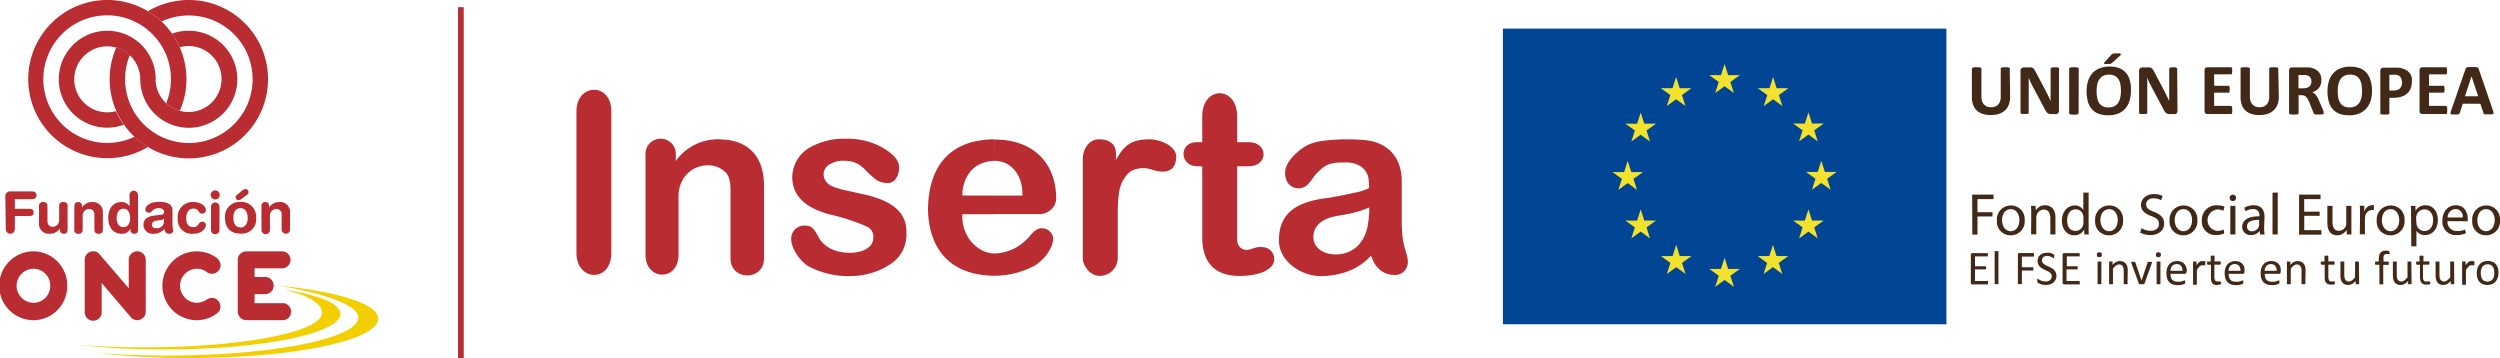 <?xml version="1.0" encoding="UTF-8"?>
<svg xmlns="http://www.w3.org/2000/svg" viewBox="0 0 552.47 79.17">
  <defs>
    <style>.cls-1{fill:#f4cf00;}.cls-2{fill:#b92c32;}.cls-3{fill:#004694;}.cls-4{fill:#f3e22d;}.cls-5{fill:#412817;}</style>
  </defs>
  <title>logo-color-inserta</title>
  <g id="Capa_2" data-name="Capa 2">
    <g id="Capa_1-2" data-name="Capa 1">
      <path class="cls-1" d="M61.64,63.13h.13l-.13,0h0"></path>
      <path class="cls-1" d="M61.77,63.14c10.32,1.78,17.41,4.4,17.41,7,0,4.66-19,8.43-42.34,8.43-5.57,0-10.88-.21-15.75-.6a177.87,177.87,0,0,0,20.75,1.15c23,0,41.74-3.9,41.74-8.7,0-3.28-8.87-5.93-21.81-7.3"></path>
      <path class="cls-1" d="M62.92,64l.15,0-.15,0Z"></path>
      <path class="cls-1" d="M63.07,64.07c5.14,1.25,8.08,3,8.08,5.07,0,4.22-17.58,7.62-39.26,7.62-5.15,0-10.08-.2-14.59-.54a168.91,168.91,0,0,0,19.24,1c21.37,0,38.69-3.53,38.69-7.87,0-2.25-4.67-4.08-12.16-5.32"></path>
      <path class="cls-2" d="M1.18,43.53A1.07,1.07,0,0,1,2.41,42.3H7c.61,0,1.06.19,1.06.84S7.63,44,7,44H3.28v2.14H6.44c.55,0,1,.15,1,.8s-.43.8-1,.8H3.28V50.6a1,1,0,0,1-1,1.06,1,1,0,0,1-1-1.06Z"></path>
      <path class="cls-2" d="M14.94,50.72c0,.57-.25.94-.84.94s-.84-.37-.84-.94v-.24h0A2.7,2.7,0,0,1,11,51.66,2.2,2.2,0,0,1,8.62,49.2V45.58a.83.83,0,0,1,.94-.93.83.83,0,0,1,.93.93v3.25c0,.75.37,1.29,1.17,1.29a1.44,1.44,0,0,0,1.41-1.46V45.58a.83.83,0,0,1,.94-.93.83.83,0,0,1,.93.93Z"></path>
      <path class="cls-2" d="M16.43,45.58c0-.56.26-.93.85-.93s.84.37.84.93v.25h0a2.66,2.66,0,0,1,2.26-1.18,2.2,2.2,0,0,1,2.35,2.45v3.62a.83.83,0,0,1-.93.94.84.84,0,0,1-.94-.94V47.47c0-.75-.36-1.29-1.17-1.29a1.45,1.45,0,0,0-1.42,1.47v3.07a.83.83,0,0,1-.93.94.83.83,0,0,1-.93-.94Z"></path>
      <path class="cls-2" d="M27.26,50.2c1.09,0,1.5-1,1.5-2s-.36-2.09-1.5-2.07-1.48,1.19-1.48,2.07c0,1.09.49,2,1.48,2m3.26.57c0,.58-.27.89-.84.89a.77.77,0,0,1-.84-.89v-.29h0a2,2,0,0,1-2,1.18c-1.55,0-2.92-1.14-2.92-3.55,0-1.79.91-3.46,2.87-3.46a2,2,0,0,1,1.84.94h0V43.07a.93.93,0,0,1,1.86,0Z"></path>
      <path class="cls-2" d="M36.25,48.35a1.73,1.73,0,0,1-.81.29l-.68.1c-.77.12-1.19.37-1.19.92s.39.77,1,.77a1.49,1.49,0,0,0,1.65-1.36Zm1.86,1.34a6.66,6.66,0,0,0,.19,1.25.78.78,0,0,1-.84.72,1,1,0,0,1-1.1-1.09,3.22,3.22,0,0,1-2.55,1.09,2,2,0,0,1-2.11-1.9c0-1.55,1.18-2,2.61-2.15l1.13-.13c.45,0,.81-.15.81-.69S35.7,46,35.07,46c-1.38,0-1.41,1-2.16,1a.74.74,0,0,1-.79-.72c0-.74,1.05-1.68,3-1.68s3,.57,3,1.91Z"></path>
      <path class="cls-2" d="M42.78,44.65c1.55,0,2.72.88,2.72,1.75a.79.79,0,0,1-.87.8c-.88,0-.56-1.1-1.9-1.1-.73,0-1.58.51-1.58,2.19,0,1.16.54,1.91,1.57,1.91,1.3,0,1-1.2,2-1.2a.74.74,0,0,1,.78.71c0,.82-.92,1.94-2.83,1.94a3.09,3.09,0,0,1-3.39-3.36,3.3,3.3,0,0,1,3.5-3.64"></path>
      <path class="cls-2" d="M46.63,45.58a.94.94,0,0,1,1.87,0v5.14a.94.94,0,1,1-1.87,0Zm.93-3.5a1,1,0,1,1-1,1,1,1,0,0,1,1-1"></path>
      <path class="cls-2" d="M53.38,42.21a1.57,1.57,0,0,1,.86-.43.69.69,0,0,1,.69.7.89.89,0,0,1-.48.69L53.31,44a.92.92,0,0,1-.59.23.62.62,0,0,1-.65-.63c0-.23.09-.38.37-.61Zm-.23,8.07c1.11,0,1.59-1,1.59-2.13S54.24,46,53.15,46s-1.58.9-1.58,2.12.47,2.13,1.58,2.13m0-5.63a3.26,3.26,0,0,1,3.45,3.5,3.16,3.16,0,0,1-3.45,3.5c-2.54,0-3.44-1.64-3.44-3.5a3.25,3.25,0,0,1,3.44-3.5"></path>
      <path class="cls-2" d="M57.78,45.58c0-.56.26-.93.85-.93s.84.37.84.93v.25h0a2.63,2.63,0,0,1,2.25-1.18A2.2,2.2,0,0,1,64.1,47.1v3.62a.93.93,0,1,1-1.86,0V47.47a1.13,1.13,0,0,0-1.18-1.29,1.45,1.45,0,0,0-1.41,1.47v3.07a.94.94,0,1,1-1.87,0Z"></path>
      <path class="cls-2" d="M11.1,63.15a3.71,3.71,0,0,1-3.67,3.76,3.76,3.76,0,0,1,0-7.52,3.71,3.71,0,0,1,3.67,3.76m3.76,0a7.53,7.53,0,0,0-7.43-7.61,7.61,7.61,0,0,0,0,15.22,7.52,7.52,0,0,0,7.43-7.61"></path>
      <path class="cls-2" d="M22,56.19a1.65,1.65,0,0,0-1.4-.66,1.87,1.87,0,0,0-1.88,1.88V68.86a1.88,1.88,0,1,0,3.75,0V62.54L29,70.2a1.94,1.94,0,0,0,1.33.55,1.88,1.88,0,0,0,1.88-1.88V57.41a1.88,1.88,0,0,0-3.76,0v6.3Z"></path>
      <path class="cls-2" d="M43.5,55.54a7.61,7.61,0,0,0,0,15.22,7.29,7.29,0,0,0,4.41-1.48,1.79,1.79,0,0,0,.8-1.52,1.93,1.93,0,0,0-1.92-1.94,2.13,2.13,0,0,0-1,.33,4.26,4.26,0,0,1-2.24.76,3.76,3.76,0,0,1,0-7.52,3.52,3.52,0,0,1,2.11.7,1.9,1.9,0,0,0,1.18.41,1.93,1.93,0,0,0,1.92-1.93A2.18,2.18,0,0,0,47.89,57a7.27,7.27,0,0,0-4.39-1.45"></path>
      <path class="cls-2" d="M58.59,61.21H56.26V59.3h6.06a1.88,1.88,0,1,0,0-3.76H54.43a1.9,1.9,0,0,0-1.89,1.9V68.86a1.89,1.89,0,0,0,1.89,1.89h7.89a1.88,1.88,0,1,0,0-3.75H56.26V65h2.33a1.89,1.89,0,0,0,1.89-1.88,1.92,1.92,0,0,0-1.89-1.92"></path>
      <path class="cls-2" d="M27.36,27.56a17,17,0,0,1-1.72-3,7.29,7.29,0,1,1,5.35-7h3.42A10.71,10.71,0,1,0,23.7,28.22a10.56,10.56,0,0,0,3.66-.66"></path>
      <path class="cls-2" d="M32.66,32.5a17.48,17.48,0,1,1,8.54-15,17.35,17.35,0,0,1-1.47,7,7.36,7.36,0,0,1-3-1.68,14.1,14.1,0,1,0-7,7.4,18.12,18.12,0,0,0,3,2.25"></path>
      <path class="cls-2" d="M38,7.44a17.13,17.13,0,0,1,1.72,3,7.29,7.29,0,1,1-5.34,7H31A10.72,10.72,0,1,0,41.69,6.8,10.55,10.55,0,0,0,38,7.44"></path>
      <path class="cls-2" d="M32.7,2.47a17.72,17.72,0,0,1,9-2.47,17.5,17.5,0,1,1-16,10.48,7.41,7.41,0,0,1,3,1.68,14.09,14.09,0,1,0,13-8.74,14,14,0,0,0-6,1.34,17.63,17.63,0,0,0-3-2.29"></path>
      <rect class="cls-2" x="101.22" y="1.59" width="1.26" height="77.58"></rect>
      <path class="cls-2" d="M135.1,24.57V55.88c0,6.63-7.71,6.35-7.71,0V24.57C127.39,18.35,135.1,18.18,135.1,24.57Z"></path>
      <path class="cls-2" d="M159.31,30.79a11.5,11.5,0,0,0-9.88,4.66l-.09.18V34.18a3.35,3.35,0,1,0-6.69,0V56.3c0,5.78,7.29,5.93,7.29,0V43.43c0-4.36,3.21-6.89,6.29-6.89a5.33,5.33,0,0,1,4.27,1.72c.9,1.09.94,2.64.94,4.36V57.14c0,4.94,7.39,5,7.39,0V41c0-7.4-4.52-10.1-9.52-10.19"></path>
      <path class="cls-2" d="M219.66,35.54h.28c4.18.14,6.07,4.05,6,7.31v.37h-6.31V47.3h10a3.61,3.61,0,0,0,2.63-1,3.21,3.21,0,0,0,1.14-2.54c0-6.72-4.1-12.92-13.63-12.92h-.09Zm0,25.4V56H220a10.09,10.09,0,0,0,6.48-2.73c1.09-.87,1.58-2.05,2.89-2.67a2.51,2.51,0,0,1,3.37,2c0,2.37-2.23,5.1-4.4,6.27A19.13,19.13,0,0,1,220,60.94Zm-7-17.74c0-3,1.53-7.39,7-7.66V30.79c-9.7.09-14.49,5.93-14.58,15.46.09,7,3.34,14.51,14.58,14.69V56c-3.25,0-7.22-3.34-7-8.67h7V43.22Z"></path>
      <path class="cls-2" d="M254.05,30.79c-3.9,0-5.6,1.2-7.44,4.57h0V33.91c0-2.35-1.88-3.18-3.87-3.12s-3.45,2-3.45,4.38v22c0,1.3,1.38,3.81,3.82,3.8a4,4,0,0,0,3.9-3.8V47.52c0-3.54.21-6,1.12-7.56s1.79-2.7,4.39-2.81a6.54,6.54,0,0,1,1.67.22c.67.2,5.66,2.17,5.74-2.76,0-2.28-3.43-3.82-5.88-3.82"></path>
      <path class="cls-2" d="M275.89,36.74c4.47,0,4.45-5.32,0-5.32H273.4V25.75c0-6.86-7.72-6.86-7.72,0v5.67h-1.19c-4,0-3.86,5.32.11,5.32h1.08v16c.1,4.72,2.27,8.24,8.26,8.24,4,0,7.28-1.2,7.63-3.35a2.62,2.62,0,0,0-2.36-3c-1.49-.21-2.28.35-3.27.54a2,2,0,0,1-1.9-.55,2.23,2.23,0,0,1-.64-1.72V36.74Z"></path>
      <path class="cls-2" d="M309.77,50.34v-10c.07-4.15-1.67-7.16-4.89-8.55-1.38-.71-3.52-1-7.52-1h-.81c-3.9.18-6.35.42-8.34,1.7-2.18,1.44-3.95,3.42-4.18,5.22-.21,1.53.41,3.87,3,3.9,2.14,0,2.8-2.25,4.07-3.43s2-2.27,5.47-2.27h.72a6.12,6.12,0,0,1,3.06.65,4,4,0,0,1,2.09,3c.11,1.27.11,2,.11,2a12.32,12.32,0,0,1-3.43,1.07l-2.32.5-2.86.54c-6.45.73-11.31,2.71-11.31,9.42,0,5,5.38,7.89,8.95,7.91a16.94,16.94,0,0,0,5-.63A13.23,13.23,0,0,0,303,56.48h0c.95,3.09,3.09,4.28,5.1,4.28a2.81,2.81,0,0,0,3-2.66c.19-1.77-1.28-3.5-1.28-7.89m-7.53-.47c-.86,4.62-3.94,6.47-7.05,6.49h0c-3,0-5-1.64-5-3.81,0-2.73,2.14-4.22,5.59-4.76,0,0,2.56-.43,3.24-.64a22.37,22.37,0,0,0,3.52-1.18h0A18.39,18.39,0,0,1,302.24,49.74Z"></path>
      <path class="cls-2" d="M190.56,42.89,187,42.08a14.23,14.23,0,0,1-3.27-1,3,3,0,0,1-1.72-2.3,2.62,2.62,0,0,1,1.64-2.62,5.39,5.39,0,0,1,2.92-.63c3.42,0,4.47,2,5.65,3s1.88,1.92,4,1.92c1.9,0,2.74-2.48,2.4-4.08s-2.07-3-4.53-4.24a16,16,0,0,0-7.25-1.47,15.43,15.43,0,0,0-8,2,7.7,7.7,0,0,0-3.76,6.45c0,3.7,2.33,6.69,8.22,8.26a44.1,44.1,0,0,1,8.27,2.7A2.44,2.44,0,0,1,193,52.51c0,2-2.08,3.35-5.17,3.35s-5-1.06-6.22-2.41-1.43-3.63-3.66-3.59a2.87,2.87,0,0,0-3.1,3.06c0,1.82,1.8,4.7,3.76,5.89A18.62,18.62,0,0,0,188.21,61a16.07,16.07,0,0,0,8.53-2.61,7.77,7.77,0,0,0,3.57-7c.09-5.54-4.94-7.44-9.75-8.53"></path>
      <rect class="cls-3" x="332.12" y="6.32" width="98.01" height="65.34"></rect>
      <polygon class="cls-4" points="379.04 20.56 381.11 19.05 383.17 20.56 382.39 18.12 384.49 16.61 381.9 16.61 381.11 14.14 380.31 16.61 377.73 16.61 379.82 18.12 379.04 20.56"></polygon>
      <polygon class="cls-4" points="368.34 23.44 370.4 21.93 372.47 23.44 371.69 21 373.78 19.49 371.19 19.49 370.4 17.01 369.61 19.49 367.02 19.49 369.12 21 368.34 23.44"></polygon>
      <polygon class="cls-4" points="362.57 24.86 361.78 27.34 359.19 27.33 361.29 28.84 360.5 31.28 362.57 29.77 364.64 31.28 363.86 28.84 365.95 27.33 363.37 27.33 362.57 24.86"></polygon>
      <polygon class="cls-4" points="359.7 40.46 361.77 41.97 360.98 39.53 363.08 38.02 360.49 38.02 359.7 35.55 358.91 38.03 356.32 38.02 358.42 39.53 357.63 41.97 359.7 40.46"></polygon>
      <polygon class="cls-4" points="363.37 48.74 362.57 46.27 361.78 48.75 359.19 48.74 361.29 50.25 360.5 52.69 362.57 51.18 364.64 52.69 363.86 50.25 365.95 48.74 363.37 48.74"></polygon>
      <polygon class="cls-4" points="371.21 56.59 370.42 54.12 369.63 56.59 367.04 56.59 369.14 58.1 368.35 60.54 370.42 59.03 372.49 60.54 371.7 58.1 373.8 56.59 371.21 56.59"></polygon>
      <polygon class="cls-4" points="381.9 59.43 381.11 56.96 380.32 59.44 377.73 59.43 379.83 60.94 379.04 63.38 381.11 61.87 383.18 63.38 382.39 60.94 384.49 59.43 381.9 59.43"></polygon>
      <polygon class="cls-4" points="392.59 56.59 391.8 54.12 391 56.59 388.42 56.59 390.51 58.1 389.73 60.54 391.8 59.03 393.87 60.54 393.08 58.1 395.18 56.59 392.59 56.59"></polygon>
      <polygon class="cls-4" points="400.44 48.74 399.64 46.27 398.85 48.75 396.26 48.74 398.36 50.25 397.57 52.69 399.64 51.18 401.71 52.69 400.92 50.25 403.02 48.74 400.44 48.74"></polygon>
      <polygon class="cls-4" points="405.87 37.99 403.28 37.99 402.48 35.52 401.69 38 399.1 37.99 401.2 39.5 400.42 41.94 402.48 40.43 404.55 41.94 403.77 39.5 405.87 37.99"></polygon>
      <polygon class="cls-4" points="397.57 31.25 399.64 29.74 401.71 31.25 400.92 28.81 403.02 27.3 400.44 27.3 399.64 24.83 398.85 27.31 396.26 27.3 398.36 28.81 397.57 31.25"></polygon>
      <polygon class="cls-4" points="391.83 17.02 391.04 19.49 388.45 19.49 390.55 21 389.76 23.44 391.83 21.93 393.89 23.44 393.11 21 395.21 19.49 392.62 19.49 391.83 17.02"></polygon>
      <path class="cls-5" d="M444.21,21.39a4.77,4.77,0,0,1-.28,1.7,3.32,3.32,0,0,1-.82,1.27,3.51,3.51,0,0,1-1.34.79,5.79,5.79,0,0,1-1.84.27,5.92,5.92,0,0,1-1.75-.24,3.3,3.3,0,0,1-1.31-.74,3.17,3.17,0,0,1-.82-1.24,4.78,4.78,0,0,1-.29-1.73V15.18a.24.24,0,0,1,.05-.14.31.31,0,0,1,.17-.1,1.87,1.87,0,0,1,.33-.07l.51,0,.5,0a1.56,1.56,0,0,1,.32.07.31.31,0,0,1,.17.1.2.2,0,0,1,.06.14v6.11a3.41,3.41,0,0,0,.15,1.07,2,2,0,0,0,.43.74,1.84,1.84,0,0,0,.68.45,2.52,2.52,0,0,0,.89.15,2.23,2.23,0,0,0,.88-.16,1.63,1.63,0,0,0,.67-.44,2,2,0,0,0,.42-.72,2.91,2.91,0,0,0,.15-1V15.18a.23.23,0,0,1,0-.14.35.35,0,0,1,.17-.1,1.73,1.73,0,0,1,.32-.07l.51,0,.5,0a1.73,1.73,0,0,1,.32.07.35.35,0,0,1,.17.1.23.23,0,0,1,0,.14Z"></path>
      <path class="cls-5" d="M455,24.5a.67.67,0,0,1-.07.33.61.61,0,0,1-.17.24.77.77,0,0,1-.25.14,1,1,0,0,1-.3,0h-.9a1.68,1.68,0,0,1-.48-.05,1,1,0,0,1-.38-.21,1.92,1.92,0,0,1-.33-.39,6.16,6.16,0,0,1-.36-.66l-2.57-4.83c-.15-.29-.3-.6-.46-.93s-.29-.66-.41-1h0c0,.38,0,.76,0,1.14s0,.78,0,1.18v5.41a.26.26,0,0,1,0,.15.28.28,0,0,1-.15.1,1,1,0,0,1-.29.07,3.14,3.14,0,0,1-.48,0,3,3,0,0,1-.46,0,1,1,0,0,1-.29-.07.26.26,0,0,1-.14-.1.26.26,0,0,1,0-.15V15.65a.71.71,0,0,1,.22-.57.84.84,0,0,1,.54-.18h1.13a1.91,1.91,0,0,1,.51,0,1,1,0,0,1,.37.17,1.42,1.42,0,0,1,.31.33,5.74,5.74,0,0,1,.29.52l2,3.79.34.67c.12.22.23.44.34.66s.21.44.31.66.2.42.29.64h0c0-.38,0-.77,0-1.17s0-.79,0-1.16V15.21a.27.27,0,0,1,.05-.15.41.41,0,0,1,.16-.11,1.48,1.48,0,0,1,.3-.07l.47,0,.45,0a1.23,1.23,0,0,1,.29.07.4.4,0,0,1,.14.11.37.37,0,0,1,0,.15Z"></path>
      <path class="cls-5" d="M459.35,25a.24.24,0,0,1-.05.14.32.32,0,0,1-.17.11,1.22,1.22,0,0,1-.32.06,4.35,4.35,0,0,1-1,0,1.14,1.14,0,0,1-.32-.06.4.4,0,0,1-.18-.11.24.24,0,0,1-.05-.14V15.18a.24.24,0,0,1,.05-.14.39.39,0,0,1,.18-.1,1.73,1.73,0,0,1,.32-.07l.51,0,.51,0a1.73,1.73,0,0,1,.32.07.31.31,0,0,1,.17.1.24.24,0,0,1,.05.14Z"></path>
      <path class="cls-5" d="M470.91,20a7.75,7.75,0,0,1-.32,2.3,4.56,4.56,0,0,1-.95,1.72,4.13,4.13,0,0,1-1.56,1.08,5.75,5.75,0,0,1-2.16.37,6.36,6.36,0,0,1-2.1-.31,3.58,3.58,0,0,1-1.5-1,4.13,4.13,0,0,1-.9-1.64,8.33,8.33,0,0,1-.3-2.37,7.22,7.22,0,0,1,.32-2.26,4.55,4.55,0,0,1,.95-1.7A4.13,4.13,0,0,1,464,15.09a5.75,5.75,0,0,1,2.16-.38,6.55,6.55,0,0,1,2.08.31,3.66,3.66,0,0,1,1.5,1,4.14,4.14,0,0,1,.91,1.64A7.69,7.69,0,0,1,470.91,20Zm-2.21.11a8.37,8.37,0,0,0-.12-1.48,3.21,3.21,0,0,0-.44-1.15,2.07,2.07,0,0,0-.82-.73,2.73,2.73,0,0,0-1.28-.26,2.65,2.65,0,0,0-1.29.29,2.25,2.25,0,0,0-.84.78,2.9,2.9,0,0,0-.45,1.14,6.72,6.72,0,0,0-.14,1.38,8.7,8.7,0,0,0,.13,1.52,3.32,3.32,0,0,0,.43,1.15,2.09,2.09,0,0,0,.82.74,3,3,0,0,0,1.29.25,2.67,2.67,0,0,0,1.29-.29,2.25,2.25,0,0,0,.84-.78,3.43,3.43,0,0,0,.45-1.16A7,7,0,0,0,468.7,20.06Zm-2.16-7.95a1.26,1.26,0,0,1,.2-.2,1.33,1.33,0,0,1,.24-.11l.34-.05h.5a2.22,2.22,0,0,1,.57,0,.61.61,0,0,1,.28.12.14.14,0,0,1,0,.17.44.44,0,0,1-.15.2l-1.77,1.6a.88.88,0,0,1-.17.12.53.53,0,0,1-.2.09,1.16,1.16,0,0,1-.29.05,2.49,2.49,0,0,1-.41,0l-.44,0a.46.46,0,0,1-.23-.08.11.11,0,0,1-.05-.13.38.38,0,0,1,.11-.19Z"></path>
      <path class="cls-5" d="M481.2,24.5a.81.81,0,0,1-.06.33.61.61,0,0,1-.17.24.72.72,0,0,1-.26.14,1,1,0,0,1-.3,0h-.89a1.8,1.8,0,0,1-.49-.05,1,1,0,0,1-.37-.21,1.44,1.44,0,0,1-.33-.39,6.16,6.16,0,0,1-.36-.66l-2.58-4.83q-.22-.43-.45-.93c-.16-.34-.29-.66-.42-1h0c0,.38,0,.76,0,1.14s0,.78,0,1.18v5.41a.26.26,0,0,1,0,.15.28.28,0,0,1-.16.1.88.88,0,0,1-.29.07,3,3,0,0,1-.47,0,2.86,2.86,0,0,1-.46,0,1,1,0,0,1-.29-.07.22.22,0,0,1-.14-.1.26.26,0,0,1,0-.15V15.65a.71.71,0,0,1,.22-.57.8.8,0,0,1,.54-.18h1.12a1.87,1.87,0,0,1,.51,0,1,1,0,0,1,.38.17,1.39,1.39,0,0,1,.3.33,4,4,0,0,1,.3.52l2,3.79.35.67q.18.33.33.66l.31.66c.11.21.2.42.3.64h0c0-.38,0-.77,0-1.17s0-.79,0-1.16V15.21a.27.27,0,0,1,.05-.15.34.34,0,0,1,.16-.11,1.37,1.37,0,0,1,.29-.07l.48,0,.45,0A1.37,1.37,0,0,1,481,15a.29.29,0,0,1,.13.11.26.26,0,0,1,0,.15Z"></path>
      <path class="cls-5" d="M493.29,24.42a3.79,3.79,0,0,1,0,.38.7.7,0,0,1-.06.25.27.27,0,0,1-.1.14.21.21,0,0,1-.13,0h-5.2a.63.63,0,0,1-.44-.16.62.62,0,0,1-.18-.5v-9a.65.65,0,0,1,.18-.51.67.67,0,0,1,.44-.15H493a.17.17,0,0,1,.12,0,.27.27,0,0,1,.1.14.76.76,0,0,1,.06.25c0,.11,0,.24,0,.4s0,.27,0,.38a.83.83,0,0,1-.06.25.39.39,0,0,1-.1.14.17.17,0,0,1-.12,0h-3.7v2.53h3.13a.2.2,0,0,1,.13,0,.39.39,0,0,1,.1.14.7.7,0,0,1,.06.25,3.62,3.62,0,0,1,0,.76.7.7,0,0,1-.06.24.28.28,0,0,1-.1.13.2.2,0,0,1-.13,0h-3.13v2.92H493a.21.21,0,0,1,.13.05.32.32,0,0,1,.1.14.7.7,0,0,1,.06.25A3.84,3.84,0,0,1,493.29,24.42Z"></path>
      <path class="cls-5" d="M503.59,21.39a5,5,0,0,1-.28,1.7,3.46,3.46,0,0,1-.83,1.27,3.51,3.51,0,0,1-1.34.79,5.75,5.75,0,0,1-1.84.27,5.92,5.92,0,0,1-1.75-.24,3.37,3.37,0,0,1-1.31-.74,3.17,3.17,0,0,1-.82-1.24,4.79,4.79,0,0,1-.28-1.73V15.18a.23.23,0,0,1,0-.14.34.34,0,0,1,.18-.1,1.73,1.73,0,0,1,.32-.07l.51,0,.51,0a1.61,1.61,0,0,1,.31.07.39.39,0,0,1,.18.1.24.24,0,0,1,.05.14v6.11a3.41,3.41,0,0,0,.15,1.07,1.87,1.87,0,0,0,.44.74,1.76,1.76,0,0,0,.68.45,2.42,2.42,0,0,0,.88.15,2.31,2.31,0,0,0,.89-.16,1.67,1.67,0,0,0,.66-.44,2,2,0,0,0,.42-.72,2.91,2.91,0,0,0,.15-1V15.18a.23.23,0,0,1,0-.14.35.35,0,0,1,.17-.1,1.68,1.68,0,0,1,.33-.07l.5,0,.5,0a1.73,1.73,0,0,1,.32.07.31.31,0,0,1,.17.1.24.24,0,0,1,0,.14Z"></path>
      <path class="cls-5" d="M513.5,25a.29.29,0,0,1,0,.14.22.22,0,0,1-.15.1,1.31,1.31,0,0,1-.35.06l-.63,0-.54,0a1.06,1.06,0,0,1-.31-.06.38.38,0,0,1-.17-.11.67.67,0,0,1-.08-.17l-.92-2.31-.33-.69a2.55,2.55,0,0,0-.36-.51,1.39,1.39,0,0,0-.45-.31,1.78,1.78,0,0,0-.59-.1h-.66V25a.19.19,0,0,1-.05.14.32.32,0,0,1-.17.11,1.22,1.22,0,0,1-.32.06,3.49,3.49,0,0,1-.51,0,3.68,3.68,0,0,1-.51,0,1.14,1.14,0,0,1-.32-.06.32.32,0,0,1-.17-.11.24.24,0,0,1-.05-.14V15.56a.65.65,0,0,1,.18-.51.67.67,0,0,1,.44-.15h3.35l.48,0a4.25,4.25,0,0,1,1.13.31,2.63,2.63,0,0,1,.84.56,2.39,2.39,0,0,1,.54.82,3.08,3.08,0,0,1,.18,1.09,3.46,3.46,0,0,1-.13.95,2.38,2.38,0,0,1-.39.76,2.54,2.54,0,0,1-.63.59,3.59,3.59,0,0,1-.86.4,2,2,0,0,1,.44.27,2.35,2.35,0,0,1,.38.39,3.6,3.6,0,0,1,.34.52,5.12,5.12,0,0,1,.31.66l.87,2a3.72,3.72,0,0,1,.16.45A.69.69,0,0,1,513.5,25Zm-2.71-7a1.47,1.47,0,0,0-.23-.86,1.22,1.22,0,0,0-.76-.5,1.68,1.68,0,0,0-.36-.06,4.07,4.07,0,0,0-.56,0h-.95v2.94H509a2.69,2.69,0,0,0,.79-.11,1.59,1.59,0,0,0,.56-.31,1.15,1.15,0,0,0,.33-.46A1.51,1.51,0,0,0,510.79,18Z"></path>
      <path class="cls-5" d="M524.19,20a7.75,7.75,0,0,1-.32,2.3,4.56,4.56,0,0,1-1,1.72,4.13,4.13,0,0,1-1.56,1.08,5.75,5.75,0,0,1-2.16.37,6.36,6.36,0,0,1-2.1-.31,3.58,3.58,0,0,1-1.5-1,4.13,4.13,0,0,1-.9-1.64,8.33,8.33,0,0,1-.3-2.37,7.52,7.52,0,0,1,.32-2.26,4.55,4.55,0,0,1,.95-1.7,4.13,4.13,0,0,1,1.56-1.08,5.76,5.76,0,0,1,2.17-.38,6.53,6.53,0,0,1,2.07.31,3.66,3.66,0,0,1,1.5,1,4.14,4.14,0,0,1,.91,1.64A7.69,7.69,0,0,1,524.19,20Zm-2.21.11a8.37,8.37,0,0,0-.12-1.48,3.21,3.21,0,0,0-.44-1.15,2.07,2.07,0,0,0-.82-.73,2.73,2.73,0,0,0-1.28-.26,2.65,2.65,0,0,0-1.29.29,2.25,2.25,0,0,0-.84.78,3.24,3.24,0,0,0-.45,1.14,6.74,6.74,0,0,0-.13,1.38,8.76,8.76,0,0,0,.12,1.52,3.14,3.14,0,0,0,.44,1.15,2,2,0,0,0,.81.74,3,3,0,0,0,1.29.25,2.65,2.65,0,0,0,1.29-.29,2.25,2.25,0,0,0,.84-.78,3.23,3.23,0,0,0,.45-1.16A7,7,0,0,0,522,20.06Z"></path>
      <path class="cls-5" d="M533,18a4.11,4.11,0,0,1-.27,1.54,3,3,0,0,1-.79,1.13,3.44,3.44,0,0,1-1.28.7,5.9,5.9,0,0,1-1.78.24h-.86V25a.24.24,0,0,1,0,.14.36.36,0,0,1-.17.11,1.22,1.22,0,0,1-.32.06,3.74,3.74,0,0,1-.52,0,3.43,3.43,0,0,1-.5,0,1.22,1.22,0,0,1-.33-.06.29.29,0,0,1-.16-.11.19.19,0,0,1,0-.14v-9.3a.77.77,0,0,1,.19-.57.75.75,0,0,1,.52-.18h2.44c.24,0,.47,0,.7,0s.48.06.79.12a3.69,3.69,0,0,1,.94.34,2.84,2.84,0,0,1,.81.63,2.38,2.38,0,0,1,.51.89A3.41,3.41,0,0,1,533,18Zm-2.2.15a1.87,1.87,0,0,0-.19-.9,1.49,1.49,0,0,0-.47-.52,1.61,1.61,0,0,0-.59-.21,4.4,4.4,0,0,0-.64,0h-.89V20H529a2.32,2.32,0,0,0,.85-.14,1.46,1.46,0,0,0,.55-.38,1.66,1.66,0,0,0,.33-.58A2.5,2.5,0,0,0,530.84,18.19Z"></path>
      <path class="cls-5" d="M540.8,24.42a3.79,3.79,0,0,1,0,.38.7.7,0,0,1-.06.25.27.27,0,0,1-.1.14.21.21,0,0,1-.13,0h-5.2a.63.63,0,0,1-.44-.16.62.62,0,0,1-.18-.5v-9a.65.65,0,0,1,.18-.51.67.67,0,0,1,.44-.15h5.17a.17.17,0,0,1,.12,0,.27.27,0,0,1,.1.14.76.76,0,0,1,.06.25c0,.11,0,.24,0,.4s0,.27,0,.38a.83.83,0,0,1-.06.25.39.39,0,0,1-.1.14.17.17,0,0,1-.12,0h-3.7v2.53h3.13a.2.2,0,0,1,.13,0,.39.39,0,0,1,.1.14.7.7,0,0,1,.06.25,3.62,3.62,0,0,1,0,.76.7.7,0,0,1-.06.24.28.28,0,0,1-.1.13.2.2,0,0,1-.13,0h-3.13v2.92h3.73a.21.21,0,0,1,.13.05.32.32,0,0,1,.1.14.7.7,0,0,1,.06.25A3.84,3.84,0,0,1,540.8,24.42Z"></path>
      <path class="cls-5" d="M550.93,24.46a3.93,3.93,0,0,1,.12.45.28.28,0,0,1-.07.25.53.53,0,0,1-.31.11l-.61,0-.64,0a1.46,1.46,0,0,1-.35,0,.34.34,0,0,1-.16-.1.45.45,0,0,1-.08-.17l-.7-2.08h-3.88l-.66,2a.68.68,0,0,1-.08.19.37.37,0,0,1-.17.12,1.22,1.22,0,0,1-.33.06l-.56,0a4.24,4.24,0,0,1-.57,0,.41.41,0,0,1-.29-.11.31.31,0,0,1-.05-.26,1.9,1.9,0,0,1,.12-.45l3.18-9.18A.91.91,0,0,1,545,15a.36.36,0,0,1,.2-.12,1.6,1.6,0,0,1,.39-.06H547a2,2,0,0,1,.43.06.34.34,0,0,1,.22.13.67.67,0,0,1,.12.24Zm-4.75-7.59h0l-1.46,4.4h2.93Z"></path>
      <path class="cls-5" d="M435.82,43h4.73V44H437V46.9h3.32v.94H437v4h-1.14Z"></path>
      <path class="cls-5" d="M447.43,48.61A3.07,3.07,0,0,1,444.29,52a3,3,0,0,1-3-3.24,3.08,3.08,0,0,1,3.13-3.35A3,3,0,0,1,447.43,48.61Zm-5,.06c0,1.38.79,2.42,1.92,2.42s1.91-1,1.91-2.45c0-1.06-.53-2.42-1.89-2.42S442.43,47.47,442.43,48.67Z"></path>
      <path class="cls-5" d="M448.88,47.21c0-.65,0-1.18-.05-1.71h1l.07,1h0A2.31,2.31,0,0,1,452,45.36c.87,0,2.23.52,2.23,2.69v3.76H453.1V48.18c0-1-.38-1.87-1.46-1.87a1.65,1.65,0,0,0-1.54,1.17A1.77,1.77,0,0,0,450,48v3.79h-1.15Z"></path>
      <path class="cls-5" d="M461.56,42.56v7.62c0,.56,0,1.2.05,1.63h-1l-.05-1.09h0A2.33,2.33,0,0,1,458.35,52c-1.52,0-2.69-1.29-2.69-3.2,0-2.1,1.29-3.39,2.82-3.39a2.12,2.12,0,0,1,1.91,1h0V42.56Zm-1.15,5.51a2,2,0,0,0-.05-.48,1.69,1.69,0,0,0-1.66-1.33c-1.18,0-1.88,1-1.88,2.44s.62,2.33,1.86,2.33a1.72,1.72,0,0,0,1.68-1.37,1.94,1.94,0,0,0,.05-.49Z"></path>
      <path class="cls-5" d="M469.17,48.61A3.08,3.08,0,0,1,466,52a3,3,0,0,1-3-3.24,3.09,3.09,0,0,1,3.13-3.35A3,3,0,0,1,469.17,48.61Zm-5,.06c0,1.38.8,2.42,1.92,2.42s1.91-1,1.91-2.45c0-1.06-.53-2.42-1.88-2.42S464.16,47.47,464.16,48.67Z"></path>
      <path class="cls-5" d="M473.26,50.43a4,4,0,0,0,2,.57c1.16,0,1.84-.61,1.84-1.5s-.47-1.29-1.66-1.74c-1.43-.51-2.31-1.25-2.31-2.49s1.13-2.38,2.84-2.38a3.91,3.91,0,0,1,1.94.43l-.32.92a3.41,3.41,0,0,0-1.66-.42c-1.2,0-1.66.72-1.66,1.32,0,.82.54,1.22,1.75,1.69,1.48.58,2.24,1.29,2.24,2.58s-1,2.54-3.08,2.54a4.58,4.58,0,0,1-2.24-.57Z"></path>
      <path class="cls-5" d="M485.59,48.61A3.08,3.08,0,0,1,482.45,52a3,3,0,0,1-3-3.24,3.08,3.08,0,0,1,3.13-3.35A3,3,0,0,1,485.59,48.61Zm-5,.06c0,1.38.8,2.42,1.92,2.42s1.91-1,1.91-2.45c0-1.06-.53-2.42-1.89-2.42S480.58,47.47,480.58,48.67Z"></path>
      <path class="cls-5" d="M491.53,51.58a4.33,4.33,0,0,1-1.81.37,3,3,0,0,1-3.14-3.23A3.2,3.2,0,0,1,490,45.37a3.75,3.75,0,0,1,1.59.33l-.26.89a2.6,2.6,0,0,0-1.33-.3,2.38,2.38,0,0,0,0,4.74,3.27,3.27,0,0,0,1.41-.31Z"></path>
      <path class="cls-5" d="M494.15,43.73a.71.71,0,1,1-.71-.71A.69.69,0,0,1,494.15,43.73Zm-1.28,8.08V45.5H494v6.31Z"></path>
      <path class="cls-5" d="M500.35,50.3a8.69,8.69,0,0,0,.1,1.51h-1l-.09-.79h0a2.36,2.36,0,0,1-1.93.93,1.8,1.8,0,0,1-1.93-1.81c0-1.52,1.36-2.36,3.8-2.34v-.13a1.31,1.31,0,0,0-1.44-1.46,3.11,3.11,0,0,0-1.64.47l-.26-.76a3.91,3.91,0,0,1,2.07-.56c1.93,0,2.4,1.32,2.4,2.58Zm-1.11-1.71c-1.25,0-2.67.2-2.67,1.42a1,1,0,0,0,1.08,1.1,1.58,1.58,0,0,0,1.53-1.06,1.18,1.18,0,0,0,.06-.36Z"></path>
      <path class="cls-5" d="M502.2,42.56h1.15v9.25H502.2Z"></path>
      <path class="cls-5" d="M512.62,47.69h-3.41v3.17H513v1h-4.93V43h4.74V44h-3.61v2.78h3.41Z"></path>
      <path class="cls-5" d="M519.63,50.09c0,.65,0,1.23,0,1.72h-1l-.07-1h0A2.38,2.38,0,0,1,516.49,52c-1,0-2.17-.54-2.17-2.76V45.5h1.14V49c0,1.19.37,2,1.41,2a1.65,1.65,0,0,0,1.51-1,1.59,1.59,0,0,0,.11-.59V45.5h1.14Z"></path>
      <path class="cls-5" d="M521.54,47.47c0-.74,0-1.38-.06-2h1l0,1.24h.05a1.89,1.89,0,0,1,1.74-1.38,1.11,1.11,0,0,1,.33,0v1.08a2.13,2.13,0,0,0-.39,0,1.61,1.61,0,0,0-1.54,1.47,4.15,4.15,0,0,0-.05.54v3.36h-1.13Z"></path>
      <path class="cls-5" d="M531.37,48.61A3.07,3.07,0,0,1,528.23,52a3,3,0,0,1-3-3.24,3.08,3.08,0,0,1,3.13-3.35A3,3,0,0,1,531.37,48.61Zm-5,.06c0,1.38.79,2.42,1.92,2.42s1.91-1,1.91-2.45c0-1.06-.53-2.42-1.89-2.42S526.37,47.47,526.37,48.67Z"></path>
      <path class="cls-5" d="M532.82,47.56c0-.8,0-1.46-.05-2.06h1l.05,1.09h0a2.47,2.47,0,0,1,2.24-1.23c1.52,0,2.67,1.29,2.67,3.21,0,2.26-1.38,3.38-2.87,3.38A2.21,2.21,0,0,1,534,51h0v3.43h-1.13ZM534,49.24a2.23,2.23,0,0,0,.06.47,1.75,1.75,0,0,0,1.72,1.34c1.21,0,1.91-1,1.91-2.43,0-1.27-.66-2.35-1.88-2.35A1.83,1.83,0,0,0,534,47.69a1.93,1.93,0,0,0-.08.47Z"></path>
      <path class="cls-5" d="M540.87,48.87A2,2,0,0,0,543,51.05a4.17,4.17,0,0,0,1.74-.32l.2.82a5.17,5.17,0,0,1-2.1.4,2.94,2.94,0,0,1-3.1-3.19c0-1.9,1.12-3.4,3-3.4,2,0,2.6,1.81,2.6,3a3.31,3.31,0,0,1,0,.54Zm3.36-.82a1.63,1.63,0,0,0-1.59-1.87,1.89,1.89,0,0,0-1.75,1.87Z"></path>
      <path class="cls-5" d="M552.47,48.61A3.08,3.08,0,0,1,549.33,52a3,3,0,0,1-3-3.24,3.08,3.08,0,0,1,3.12-3.35A3,3,0,0,1,552.47,48.61Zm-5,.06c0,1.38.79,2.42,1.91,2.42s1.92-1,1.92-2.45c0-1.06-.54-2.42-1.89-2.42S547.47,47.47,547.47,48.67Z"></path>
      <path class="cls-5" d="M439.34,62.49a.91.91,0,0,1,0,.17.53.53,0,0,1,0,.12l-.07.07-.07,0h-3.33a.35.35,0,0,1-.23-.09.34.34,0,0,1-.11-.29V56.31a.35.35,0,0,1,.11-.29.4.4,0,0,1,.23-.08h3.29l.08,0a.13.13,0,0,1,.05.07.34.34,0,0,1,0,.12,1,1,0,0,1,0,.18.91.91,0,0,1,0,.17.34.34,0,0,1,0,.12.1.1,0,0,1-.05.06.12.12,0,0,1-.08,0h-2.71v2.18h2.32l.08,0,.06.07a.34.34,0,0,1,0,.12s0,.11,0,.17,0,.12,0,.17a.28.28,0,0,1,0,.11.17.17,0,0,1-.06.06.11.11,0,0,1-.08,0h-2.32V62.1h2.75l.07,0,.07.07a.35.35,0,0,1,0,.12A1,1,0,0,1,439.34,62.49Z"></path>
      <path class="cls-5" d="M441.63,62.73a.11.11,0,0,1,0,.08s0,0-.06,0l-.14,0H441l-.14,0s-.06,0-.07,0a.19.19,0,0,1,0-.08V55.58a.24.24,0,0,1,0-.08.13.13,0,0,1,.07,0l.14,0h.43l.14,0a.1.1,0,0,1,.06,0,.13.13,0,0,1,0,.08Z"></path>
      <path class="cls-5" d="M449.48,56.33a1,1,0,0,1,0,.18.34.34,0,0,1,0,.12.13.13,0,0,1-.06.07l-.07,0h-2.54v2.36h2.4a.08.08,0,0,1,.07,0,.09.09,0,0,1,.06.06.18.18,0,0,1,0,.11,1,1,0,0,1,0,.19.91.91,0,0,1,0,.17.21.21,0,0,1,0,.12.13.13,0,0,1-.06.07l-.07,0h-2.4v2.89a.19.19,0,0,1,0,.07.13.13,0,0,1-.07.05l-.14,0h-.45a.39.39,0,0,1-.14,0,.16.16,0,0,1-.08-.05.19.19,0,0,1,0-.07V56.31A.35.35,0,0,1,446,56a.4.4,0,0,1,.23-.08h3.12l.07,0a.11.11,0,0,1,.06.07.34.34,0,0,1,0,.12A1.09,1.09,0,0,1,449.48,56.33Z"></path>
      <path class="cls-5" d="M454.45,60.92a1.91,1.91,0,0,1-.68,1.52,2.24,2.24,0,0,1-.75.4,3.48,3.48,0,0,1-.93.13,3.16,3.16,0,0,1-.64-.06,5.25,5.25,0,0,1-.54-.14l-.39-.18a1.14,1.14,0,0,1-.22-.16.35.35,0,0,1-.09-.16.93.93,0,0,1,0-.26c0-.08,0-.15,0-.2a.5.5,0,0,1,0-.13.1.1,0,0,1,0-.06.11.11,0,0,1,.08,0,.43.43,0,0,1,.21.09,2.54,2.54,0,0,0,.35.2,3.19,3.19,0,0,0,.51.2,2.53,2.53,0,0,0,.7.09,1.59,1.59,0,0,0,.55-.08,1.18,1.18,0,0,0,.43-.23.92.92,0,0,0,.28-.36,1.21,1.21,0,0,0,.09-.48.92.92,0,0,0-.13-.51,1.33,1.33,0,0,0-.35-.36,2.51,2.51,0,0,0-.51-.29l-.57-.27a5.12,5.12,0,0,1-.57-.3,2.2,2.2,0,0,1-.5-.4,1.73,1.73,0,0,1-.36-.52,1.8,1.8,0,0,1-.13-.73,1.86,1.86,0,0,1,.15-.77,1.56,1.56,0,0,1,.44-.57,1.86,1.86,0,0,1,.67-.35,2.84,2.84,0,0,1,.84-.12,2.38,2.38,0,0,1,.46,0,2.84,2.84,0,0,1,.44.1l.37.15a.73.73,0,0,1,.21.14l.07.08a.14.14,0,0,1,0,.07.36.36,0,0,1,0,.11s0,.1,0,.17,0,.12,0,.17l0,.13a.16.16,0,0,1,0,.07.08.08,0,0,1-.07,0,.38.38,0,0,1-.18-.07l-.31-.17a3,3,0,0,0-.43-.17,2,2,0,0,0-.56-.08,1.56,1.56,0,0,0-.51.08.93.93,0,0,0-.35.21.81.81,0,0,0-.21.3,1.17,1.17,0,0,0-.07.38.88.88,0,0,0,.14.49,1.23,1.23,0,0,0,.35.37,3.11,3.11,0,0,0,.51.3l.58.27c.19.09.39.19.58.3a3.14,3.14,0,0,1,.5.38,1.77,1.77,0,0,1,.36.53A1.73,1.73,0,0,1,454.45,60.92Z"></path>
      <path class="cls-5" d="M459.62,62.49a.91.91,0,0,1,0,.17.56.56,0,0,1,0,.12l-.06.07-.08,0h-3.32a.38.38,0,0,1-.24-.09.34.34,0,0,1-.11-.29V56.31a.35.35,0,0,1,.11-.29.43.43,0,0,1,.24-.08h3.29l.07,0s0,0,.06.07a1,1,0,0,1,0,.12.9.9,0,0,1,0,.18.88.88,0,0,1,0,.17,1,1,0,0,1,0,.12s0,.05-.06.06a.1.1,0,0,1-.07,0h-2.71v2.18H459l.08,0,.06.07a1,1,0,0,1,0,.12.91.91,0,0,1,0,.17.86.86,0,0,1,0,.17.81.81,0,0,1,0,.11.17.17,0,0,1-.06.06.12.12,0,0,1-.08,0h-2.32V62.1h2.74l.08,0,.06.07a.34.34,0,0,1,0,.12A1,1,0,0,1,459.62,62.49Z"></path>
      <path class="cls-5" d="M464.48,56.29a.59.59,0,0,1-.12.42.64.64,0,0,1-.43.11.56.56,0,0,1-.42-.11.54.54,0,0,1-.12-.41.6.6,0,0,1,.12-.43.9.9,0,0,1,.86,0A.6.6,0,0,1,464.48,56.29Zm-.1,6.44a.19.19,0,0,1,0,.08l-.07,0-.13,0h-.44l-.13,0s-.06,0-.07,0a.11.11,0,0,1,0-.08V57.91a.11.11,0,0,1,0-.07s0,0,.07-.05l.13,0h.44l.13,0,.07.05a.25.25,0,0,1,0,.07Z"></path>
      <path class="cls-5" d="M470.16,62.73a.11.11,0,0,1,0,.08s0,0-.07,0l-.13,0h-.43l-.14,0-.07,0a.19.19,0,0,1,0-.08V59.91a3,3,0,0,0-.06-.66,1.77,1.77,0,0,0-.19-.44.76.76,0,0,0-.32-.27.93.93,0,0,0-.45-.1,1.23,1.23,0,0,0-.67.23,3.52,3.52,0,0,0-.69.7v3.36a.19.19,0,0,1,0,.08l-.07,0-.14,0h-.43l-.14,0-.07,0a.19.19,0,0,1,0-.08V57.91a.19.19,0,0,1,0-.07.1.1,0,0,1,.06-.05.28.28,0,0,1,.13,0h.39a.21.21,0,0,1,.12,0,.1.1,0,0,1,.06.05.1.1,0,0,1,0,.07v.64a3.19,3.19,0,0,1,.81-.67,1.85,1.85,0,0,1,1.63,0,1.42,1.42,0,0,1,.53.43,1.72,1.72,0,0,1,.3.64,3.83,3.83,0,0,1,.08.88Z"></path>
      <path class="cls-5" d="M475.55,57.9a.09.09,0,0,1,0,.05v0s0,0,0,.06a.25.25,0,0,1,0,.07l-1.64,4.58a.15.15,0,0,1-.06.09.14.14,0,0,1-.1.06.48.48,0,0,1-.18,0H473l-.18,0-.1-.06a.24.24,0,0,1-.06-.09L471,58.13a.61.61,0,0,1,0-.11.45.45,0,0,1,0-.08v0a.08.08,0,0,1,0-.07.13.13,0,0,1,.07,0,.42.42,0,0,1,.13,0h.46a.26.26,0,0,1,.14,0,.16.16,0,0,1,.08.05.2.2,0,0,1,0,.08l1.37,4,0,.07v-.07l1.35-4a.19.19,0,0,1,0-.08l.08-.05a.29.29,0,0,1,.14,0h.44l.12,0a.13.13,0,0,1,.07,0A.14.14,0,0,1,475.55,57.9Z"></path>
      <path class="cls-5" d="M477.53,56.29a.64.64,0,0,1-.11.42.69.69,0,0,1-.44.11.56.56,0,0,1-.42-.11.54.54,0,0,1-.12-.41.6.6,0,0,1,.12-.43.9.9,0,0,1,.86,0A.6.6,0,0,1,477.53,56.29Zm-.1,6.44a.19.19,0,0,1,0,.08s0,0-.07,0l-.13,0h-.44l-.13,0s-.06,0-.07,0a.11.11,0,0,1,0-.08V57.91a.11.11,0,0,1,0-.07s0,0,.07-.05l.13,0h.44l.13,0s.06,0,.07.05a.25.25,0,0,1,0,.07Z"></path>
      <path class="cls-5" d="M483.18,60.11a.38.38,0,0,1-.11.3.36.36,0,0,1-.24.09h-3.17a3.11,3.11,0,0,0,.08.72,1.33,1.33,0,0,0,.27.56,1.19,1.19,0,0,0,.49.35,2,2,0,0,0,.74.12,3.67,3.67,0,0,0,.61,0,3.27,3.27,0,0,0,.46-.13l.33-.13a.67.67,0,0,1,.19,0,.1.1,0,0,1,.07,0,.1.1,0,0,1,0,.05.81.81,0,0,1,0,.11v.28s0,.07,0,.09l0,.07a.18.18,0,0,1-.05.07l-.17.09a2.09,2.09,0,0,1-.38.13,4.72,4.72,0,0,1-.53.12,4.4,4.4,0,0,1-.65,0,3,3,0,0,1-1-.17,1.85,1.85,0,0,1-.75-.49,2.11,2.11,0,0,1-.46-.82,3.92,3.92,0,0,1-.16-1.14,3.83,3.83,0,0,1,.16-1.12,2.45,2.45,0,0,1,.47-.84,1.94,1.94,0,0,1,.73-.53,2.25,2.25,0,0,1,1-.19,2.13,2.13,0,0,1,1,.19,1.73,1.73,0,0,1,.66.49,1.91,1.91,0,0,1,.38.72,3.12,3.12,0,0,1,.12.88Zm-.89-.26a1.59,1.59,0,0,0-.31-1.09,1.2,1.2,0,0,0-1-.4,1.26,1.26,0,0,0-.57.13,1.23,1.23,0,0,0-.42.32,1.59,1.59,0,0,0-.26.48,2.13,2.13,0,0,0-.1.56Z"></path>
      <path class="cls-5" d="M487.34,58.23a1.21,1.21,0,0,1,0,.2.37.37,0,0,1,0,.12s0,.06,0,.07a.07.07,0,0,1-.06,0l-.11,0-.14,0-.17,0-.21,0a.75.75,0,0,0-.26.05,1.06,1.06,0,0,0-.27.18,1.64,1.64,0,0,0-.3.33,4.55,4.55,0,0,0-.34.49v3.17a.11.11,0,0,1,0,.08s0,0-.07,0l-.13,0h-.43l-.14,0s-.06,0-.07,0a.19.19,0,0,1,0-.08V57.91a.19.19,0,0,1,0-.07.1.1,0,0,1,.06-.05.25.25,0,0,1,.13,0h.39a.21.21,0,0,1,.12,0,.1.1,0,0,1,.06.05.19.19,0,0,1,0,.07v.71a4.53,4.53,0,0,1,.37-.48,2.47,2.47,0,0,1,.33-.28,1.25,1.25,0,0,1,.31-.15,1.55,1.55,0,0,1,.31,0h.16l.18,0,.17,0a.28.28,0,0,1,.11.05.23.23,0,0,1,.05,0,.14.14,0,0,0,0,.06.45.45,0,0,0,0,.11Z"></path>
      <path class="cls-5" d="M490.85,62.38a1.57,1.57,0,0,1,0,.25.32.32,0,0,1-.06.13.41.41,0,0,1-.13.08.59.59,0,0,1-.2.06l-.23,0L490,63a1.76,1.76,0,0,1-.64-.1,1.15,1.15,0,0,1-.44-.3,1.22,1.22,0,0,1-.25-.51,3,3,0,0,1-.08-.72V58.51h-.67a.15.15,0,0,1-.13-.09.6.6,0,0,1-.05-.28.88.88,0,0,1,0-.17l0-.11a.2.2,0,0,1,.06-.07l.07,0h.67V56.63a.14.14,0,0,1,0-.07l.07-.06.14,0h.43l.14,0,.07.06a.14.14,0,0,1,0,.07v1.14h1.24l.07,0,.06.07,0,.11a.91.91,0,0,1,0,.17.5.5,0,0,1-.05.28.14.14,0,0,1-.12.09h-1.24V61.2a1.5,1.5,0,0,0,.15.75.54.54,0,0,0,.52.25.75.75,0,0,0,.22,0l.17,0,.13-.05.1,0,0,0a.07.07,0,0,1,0,0,.87.87,0,0,1,0,.1A.76.76,0,0,1,490.85,62.38Z"></path>
      <path class="cls-5" d="M496,60.11a.38.38,0,0,1-.1.3.36.36,0,0,1-.24.09H492.5a2.64,2.64,0,0,0,.08.72,1.33,1.33,0,0,0,.27.56,1.12,1.12,0,0,0,.49.35,2,2,0,0,0,.73.12,3.8,3.8,0,0,0,.62,0,3.27,3.27,0,0,0,.46-.13l.32-.13a.71.71,0,0,1,.2,0,.07.07,0,0,1,.06,0,.12.12,0,0,1,0,.05.31.31,0,0,1,0,.11.76.76,0,0,1,0,.16v.12s0,.07,0,.09a.14.14,0,0,1,0,.07l0,.07-.18.09a1.74,1.74,0,0,1-.37.13,5.29,5.29,0,0,1-.53.12,4.51,4.51,0,0,1-.65,0,3,3,0,0,1-1-.17,1.85,1.85,0,0,1-.75-.49,2,2,0,0,1-.46-.82,3.61,3.61,0,0,1-.16-1.14,3.52,3.52,0,0,1,.16-1.12,2.43,2.43,0,0,1,.46-.84,2.06,2.06,0,0,1,.74-.53,2.24,2.24,0,0,1,.95-.19,2.21,2.21,0,0,1,1,.19,1.81,1.81,0,0,1,.66.49,1.89,1.89,0,0,1,.37.72A3.12,3.12,0,0,1,496,60Zm-.88-.26a1.65,1.65,0,0,0-.31-1.09,1.2,1.2,0,0,0-1-.4,1.34,1.34,0,0,0-.58.13,1.3,1.3,0,0,0-.41.32,1.59,1.59,0,0,0-.26.48,1.78,1.78,0,0,0-.1.56Z"></path>
      <path class="cls-5" d="M504,60.11a.38.38,0,0,1-.1.3.36.36,0,0,1-.24.09h-3.18a3.11,3.11,0,0,0,.08.72,1.62,1.62,0,0,0,.27.56,1.26,1.26,0,0,0,.49.35,2,2,0,0,0,.74.12,3.67,3.67,0,0,0,.61,0,3.44,3.44,0,0,0,.47-.13l.32-.13a.76.76,0,0,1,.19,0,.08.08,0,0,1,.07,0,.1.1,0,0,1,0,.05.29.29,0,0,1,0,.11s0,.1,0,.16a.41.41,0,0,1,0,.12s0,.07,0,.09l0,.07a.18.18,0,0,1-.05.07.57.57,0,0,1-.17.09,1.85,1.85,0,0,1-.38.13,4.72,4.72,0,0,1-.53.12,4.37,4.37,0,0,1-.64,0,2.94,2.94,0,0,1-1-.17,2,2,0,0,1-.76-.49,2.25,2.25,0,0,1-.46-.82,3.94,3.94,0,0,1-.15-1.14,3.52,3.52,0,0,1,.16-1.12,2.28,2.28,0,0,1,.46-.84,2,2,0,0,1,.73-.53,2.32,2.32,0,0,1,1-.19,2.21,2.21,0,0,1,1,.19,1.78,1.78,0,0,1,.65.49,1.91,1.91,0,0,1,.38.72A3.12,3.12,0,0,1,504,60Zm-.89-.26a1.59,1.59,0,0,0-.31-1.09,1.2,1.2,0,0,0-1-.4,1.29,1.29,0,0,0-.57.13,1.23,1.23,0,0,0-.42.32,1.84,1.84,0,0,0-.26.48,2.13,2.13,0,0,0-.1.56Z"></path>
      <path class="cls-5" d="M509.45,62.73a.11.11,0,0,1,0,.08s0,0-.07,0l-.13,0h-.43l-.14,0-.07,0a.19.19,0,0,1,0-.08V59.91a3,3,0,0,0-.06-.66,1.77,1.77,0,0,0-.19-.44.76.76,0,0,0-.32-.27.93.93,0,0,0-.45-.1,1.23,1.23,0,0,0-.67.23,3.52,3.52,0,0,0-.69.7v3.36a.19.19,0,0,1,0,.08l-.07,0-.14,0h-.43l-.14,0-.07,0a.19.19,0,0,1,0-.08V57.91a.19.19,0,0,1,0-.07.1.1,0,0,1,.07-.05.21.21,0,0,1,.12,0h.39a.21.21,0,0,1,.12,0,.1.1,0,0,1,.06.05.1.1,0,0,1,0,.07v.64a3.19,3.19,0,0,1,.81-.67,1.85,1.85,0,0,1,1.63,0,1.54,1.54,0,0,1,.54.43,1.87,1.87,0,0,1,.29.64,3.78,3.78,0,0,1,.09.88Z"></path>
      <path class="cls-5" d="M516,62.38a.9.9,0,0,1,0,.25.23.23,0,0,1-.06.13.32.32,0,0,1-.13.08.59.59,0,0,1-.2.06l-.23,0-.25,0a1.76,1.76,0,0,1-.64-.1,1.15,1.15,0,0,1-.44-.3,1.22,1.22,0,0,1-.25-.51,3.08,3.08,0,0,1-.07-.72V58.51h-.68a.15.15,0,0,1-.13-.09.6.6,0,0,1-.05-.28.88.88,0,0,1,0-.17l0-.11.06-.07.08,0h.67V56.63a.15.15,0,0,1,0-.07l.07-.06.14,0h.43l.14,0,.07.06a.14.14,0,0,1,0,.07v1.14h1.24l.07,0,.06.07a.35.35,0,0,1,0,.11.91.91,0,0,1,0,.17.5.5,0,0,1,0,.28.14.14,0,0,1-.12.09h-1.24V61.2a1.5,1.5,0,0,0,.15.75.54.54,0,0,0,.52.25.72.72,0,0,0,.22,0l.17,0,.13-.05.1,0,.05,0a.07.07,0,0,1,0,0,.25.25,0,0,1,0,.1A.76.76,0,0,1,516,62.38Z"></path>
      <path class="cls-5" d="M521.34,62.73a.19.19,0,0,1,0,.08s0,0-.07,0l-.12,0h-.39l-.13,0s-.05,0-.06,0a.19.19,0,0,1,0-.08V62.1a3.12,3.12,0,0,1-.82.66,1.75,1.75,0,0,1-.81.21,1.8,1.8,0,0,1-.81-.16,1.46,1.46,0,0,1-.54-.44,1.87,1.87,0,0,1-.29-.64,3.75,3.75,0,0,1-.09-.89V57.91a.19.19,0,0,1,0-.07.18.18,0,0,1,.07-.05.32.32,0,0,1,.14,0h.43a.29.29,0,0,1,.14,0,.13.13,0,0,1,.07.05.1.1,0,0,1,0,.07v2.81a3.1,3.1,0,0,0,.06.68,1.55,1.55,0,0,0,.19.43,1,1,0,0,0,.32.28.93.93,0,0,0,.45.1,1.12,1.12,0,0,0,.66-.24,3.45,3.45,0,0,0,.7-.69V57.91a.19.19,0,0,1,0-.07.13.13,0,0,1,.07-.05.29.29,0,0,1,.14,0h.43a.23.23,0,0,1,.13,0,.16.16,0,0,1,.08.05.19.19,0,0,1,0,.07Z"></path>
      <path class="cls-5" d="M528.09,55.93a.86.86,0,0,1,0,.17s0,.07,0,.1a.1.1,0,0,1,0,0h0l-.09,0-.14-.06-.19,0a1,1,0,0,0-.26,0,.81.81,0,0,0-.33.07.5.5,0,0,0-.23.2.85.85,0,0,0-.12.35,2.72,2.72,0,0,0,0,.53v.52h1.08l.07,0a.18.18,0,0,1,0,.07.36.36,0,0,1,0,.11.91.91,0,0,1,0,.17.63.63,0,0,1,0,.28c0,.06-.08.09-.13.09h-1.08v4.22a.19.19,0,0,1,0,.08s0,0-.07,0l-.14,0h-.43l-.13,0-.08,0a.19.19,0,0,1,0-.08V58.51H525a.15.15,0,0,1-.13-.09.83.83,0,0,1,0-.28.91.91,0,0,1,0-.17l0-.11.06-.07.07,0h.68v-.49a3.15,3.15,0,0,1,.1-.87,1.41,1.41,0,0,1,.28-.59,1.14,1.14,0,0,1,.49-.34,2,2,0,0,1,.69-.11,1.47,1.47,0,0,1,.36,0,1,1,0,0,1,.27.07l.13.07a.19.19,0,0,1,0,.09.21.21,0,0,1,0,.12A.86.86,0,0,1,528.09,55.93Z"></path>
      <path class="cls-5" d="M532.93,62.73a.19.19,0,0,1,0,.08s0,0-.07,0l-.12,0h-.39l-.13,0s-.05,0-.06,0a.19.19,0,0,1,0-.08V62.1a3.12,3.12,0,0,1-.82.66,1.75,1.75,0,0,1-.81.21,1.8,1.8,0,0,1-.81-.16,1.46,1.46,0,0,1-.54-.44,1.87,1.87,0,0,1-.29-.64,3.75,3.75,0,0,1-.09-.89V57.91a.19.19,0,0,1,0-.07.13.13,0,0,1,.07-.05.32.32,0,0,1,.14,0h.43a.29.29,0,0,1,.14,0,.13.13,0,0,1,.07.05.19.19,0,0,1,0,.07v2.81a3.1,3.1,0,0,0,.06.68,1.3,1.3,0,0,0,.19.43.87.87,0,0,0,.32.28.93.93,0,0,0,.45.1,1.12,1.12,0,0,0,.66-.24,3.45,3.45,0,0,0,.7-.69V57.91a.19.19,0,0,1,0-.07.1.1,0,0,1,.07-.05.29.29,0,0,1,.14,0h.43a.23.23,0,0,1,.13,0,.13.13,0,0,1,.07.05.11.11,0,0,1,0,.07Z"></path>
      <path class="cls-5" d="M537.07,62.38a1.57,1.57,0,0,1,0,.25.32.32,0,0,1-.07.13.32.32,0,0,1-.13.08.53.53,0,0,1-.19.06l-.23,0-.25,0a1.72,1.72,0,0,1-.64-.1,1.08,1.08,0,0,1-.44-.3,1.11,1.11,0,0,1-.25-.51,3,3,0,0,1-.08-.72V58.51h-.67a.14.14,0,0,1-.13-.09.6.6,0,0,1-.05-.28.91.91,0,0,1,0-.17.36.36,0,0,1,0-.11.18.18,0,0,1,0-.07l.08,0h.67V56.63a.14.14,0,0,1,.09-.13l.14,0h.43l.13,0a.14.14,0,0,1,.07.06.08.08,0,0,1,0,.07v1.14h1.24l.08,0a.18.18,0,0,1,0,.07.36.36,0,0,1,0,.11c0,.05,0,.11,0,.17a.6.6,0,0,1-.05.28.15.15,0,0,1-.13.09h-1.24V61.2a1.5,1.5,0,0,0,.15.75.56.56,0,0,0,.53.25.78.78,0,0,0,.22,0l.17,0,.13-.05a.19.19,0,0,1,.09,0l.06,0a.11.11,0,0,1,0,0,.62.62,0,0,1,0,.1S537.07,62.32,537.07,62.38Z"></path>
      <path class="cls-5" d="M542.36,62.73a.19.19,0,0,1,0,.08l-.07,0-.13,0h-.39l-.12,0s0,0-.06,0a.19.19,0,0,1,0-.08V62.1a3.09,3.09,0,0,1-.81.66,1.75,1.75,0,0,1-.82.21,1.8,1.8,0,0,1-.81-.16,1.35,1.35,0,0,1-.53-.44,1.7,1.7,0,0,1-.29-.64,3.75,3.75,0,0,1-.09-.89V57.91a.19.19,0,0,1,0-.07.1.1,0,0,1,.07-.05.29.29,0,0,1,.14,0h.43a.25.25,0,0,1,.13,0,.16.16,0,0,1,.08.05.19.19,0,0,1,0,.07v2.81a3.1,3.1,0,0,0,.06.68,1.13,1.13,0,0,0,.19.43.87.87,0,0,0,.32.28.88.88,0,0,0,.45.1,1.12,1.12,0,0,0,.66-.24,3.45,3.45,0,0,0,.7-.69V57.91a.17.17,0,0,1,0-.07.16.16,0,0,1,.08-.05.25.25,0,0,1,.13,0h.43a.26.26,0,0,1,.14,0,.18.18,0,0,1,.07.05.1.1,0,0,1,0,.07Z"></path>
      <path class="cls-5" d="M546.81,58.23v.2a.37.37,0,0,1,0,.12.21.21,0,0,1,0,.07.09.09,0,0,1-.07,0l-.1,0-.14,0-.18,0-.21,0a.85.85,0,0,0-.26.05,1.57,1.57,0,0,0-.27.18,2.57,2.57,0,0,0-.3.33c-.1.13-.21.3-.34.49v3.17a.19.19,0,0,1,0,.08s0,0-.07,0l-.13,0h-.44l-.13,0s-.06,0-.07,0a.11.11,0,0,1,0-.08V57.91a.17.17,0,0,1,0-.07.13.13,0,0,1,.07-.05.21.21,0,0,1,.12,0h.4a.21.21,0,0,1,.12,0l.06.05a.19.19,0,0,1,0,.07v.71a3.5,3.5,0,0,1,.37-.48,1.64,1.64,0,0,1,.33-.28,1,1,0,0,1,.31-.15,1.54,1.54,0,0,1,.3,0h.16l.19,0,.17,0a.38.38,0,0,1,.11.05l0,0a.14.14,0,0,1,0,.06.37.37,0,0,1,0,.11Z"></path>
      <path class="cls-5" d="M552.13,60.27a3.4,3.4,0,0,1-.16,1.08,2.37,2.37,0,0,1-.46.86,2.19,2.19,0,0,1-.77.56,2.77,2.77,0,0,1-1.08.2,2.71,2.71,0,0,1-1-.18,2,2,0,0,1-.74-.51,2.23,2.23,0,0,1-.44-.82,4.06,4.06,0,0,1-.14-1.09,3.73,3.73,0,0,1,.15-1.09,2.4,2.4,0,0,1,.46-.85,2.07,2.07,0,0,1,.77-.56,2.74,2.74,0,0,1,1.08-.2,2.71,2.71,0,0,1,1,.18,2,2,0,0,1,.74.51,2.39,2.39,0,0,1,.44.82A3.68,3.68,0,0,1,552.13,60.27Zm-.92.06a3.51,3.51,0,0,0-.07-.74,1.85,1.85,0,0,0-.24-.61,1.25,1.25,0,0,0-.46-.42,1.49,1.49,0,0,0-.71-.15,1.59,1.59,0,0,0-.68.14,1.19,1.19,0,0,0-.46.4,1.59,1.59,0,0,0-.28.6,3,3,0,0,0-.09.76,3.5,3.5,0,0,0,.08.74,1.66,1.66,0,0,0,.24.61,1.15,1.15,0,0,0,.46.41,1.49,1.49,0,0,0,.71.16,1.54,1.54,0,0,0,.67-.14,1.23,1.23,0,0,0,.47-.4,1.39,1.39,0,0,0,.27-.59A3.13,3.13,0,0,0,551.21,60.33Z"></path>
    </g>
  </g>
</svg>
